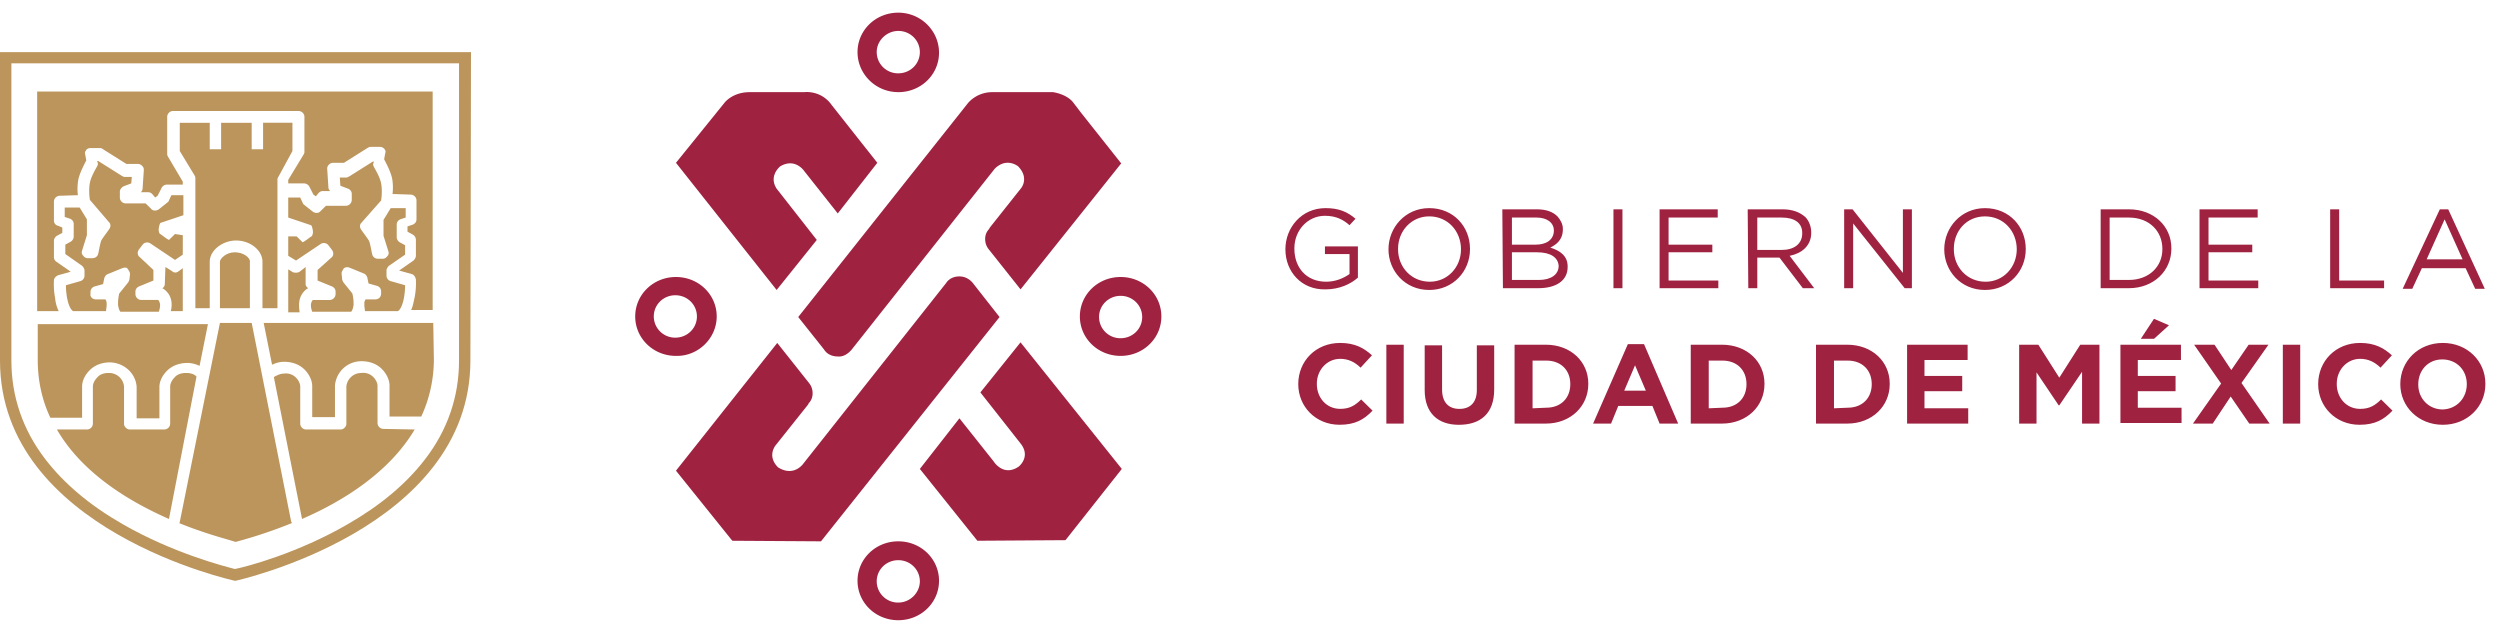 <svg xmlns="http://www.w3.org/2000/svg" width="152" height="38" fill="none" viewBox="0 0 152 38"><path fill="#9F2241" d="M50.098 21.245c.182.286.474.43.874.43.51.035.875-.502.875-.502l8.635-10.917c.729-.716 1.42-.143 1.42-.143.693.716.183 1.324.183 1.324l-1.931 2.434v.036a.854.854 0 0 0-.255.644c0 .215.073.43.218.609l1.932 2.434 6.12-7.66-2.44-3.078-.438-.573c-.4-.573-1.275-.68-1.275-.68h-3.68c-.984 0-1.494.68-1.494.68l-10.31 12.993 1.566 1.969ZM49.66 14.587l-2.44-3.114c-.51-.787.218-1.36.218-1.36.911-.537 1.458.286 1.458.286l2.04 2.578 2.405-3.079-2.77-3.507c-.655-.931-1.675-.788-1.675-.788H45.58c-1.056 0-1.53.644-1.53.644l-2.951 3.651 6.12 7.732 2.442-3.043Z"/><path fill="#9F2241" d="M59.17 17.236s-.291-.43-.838-.43c-.583 0-.801.394-.801.394l-8.745 11.06c-.692.752-1.494.143-1.494.143-.692-.716-.109-1.36-.109-1.36l1.968-2.47v-.035a.854.854 0 0 0 .255-.645.962.962 0 0 0-.219-.608l-1.93-2.434-6.158 7.767 3.425 4.26 5.392.035 10.857-13.637-1.603-2.04ZM59.607 23.858l2.478 3.15c.583.787-.146 1.36-.146 1.36-.947.644-1.53-.322-1.53-.322l-2.077-2.613-2.405 3.078 3.498 4.367 5.356-.036 3.425-4.331-6.158-7.696-2.44 3.043ZM68.133 20.564a1.295 1.295 0 0 1-1.311-1.288c0-.716.583-1.289 1.311-1.289.729 0 1.312.573 1.312 1.289s-.583 1.288-1.312 1.288Zm0-3.722c-1.384 0-2.477 1.074-2.477 2.398s1.093 2.398 2.477 2.398c1.385 0 2.478-1.074 2.478-2.398s-1.093-2.398-2.478-2.398ZM54.616 1.88c.728 0 1.311.573 1.311 1.29 0 .715-.583 1.288-1.311 1.288a1.295 1.295 0 0 1-1.312-1.289c0-.716.62-1.288 1.312-1.288Zm0 3.723c1.384 0 2.477-1.074 2.477-2.398S56 .77 54.616.77c-1.385 0-2.478 1.074-2.478 2.398 0 1.325 1.093 2.434 2.478 2.434ZM39.75 19.24c0-.716.583-1.289 1.312-1.289.728 0 1.311.573 1.311 1.289s-.583 1.289-1.311 1.289a1.295 1.295 0 0 1-1.312-1.289Zm3.826 0c0-1.324-1.093-2.398-2.478-2.398-1.384 0-2.477 1.074-2.477 2.398s1.093 2.398 2.477 2.398c1.348.036 2.478-1.074 2.478-2.398ZM54.616 36.636a1.295 1.295 0 0 1-1.312-1.289c0-.716.583-1.288 1.312-1.288.728 0 1.311.572 1.311 1.288 0 .68-.583 1.289-1.311 1.289Zm0-3.723c-1.385 0-2.478 1.074-2.478 2.398 0 1.325 1.093 2.398 2.478 2.398 1.384 0 2.477-1.073 2.477-2.398 0-1.324-1.093-2.398-2.477-2.398Z"/><path fill="#BC955C" d="M28.638 3.17H0v18.755c0 10.309 14.282 13.387 14.282 13.387h.037S28.6 32.198 28.6 21.925l.037-18.756Zm-.729.68v18.075c0 2.183-.692 4.224-2.077 6.013-1.13 1.468-2.696 2.792-4.7 3.938-3.024 1.754-6.12 2.577-6.85 2.72-.692-.179-3.752-.966-6.813-2.72-2.004-1.146-3.57-2.47-4.7-3.938-1.384-1.79-2.077-3.83-2.077-6.013V3.85H27.91Z"/><path fill="#BC955C" d="M17.78 9.182V7.464h-1.785v1.611h-.693v-1.61h-1.858v1.61h-.692v-1.61H10.93v1.717l.911 1.504a.317.317 0 0 1 .037.179v7.874h.874v-2.827c0-.68.765-1.289 1.603-1.289.874 0 1.603.609 1.603 1.289v2.827h.911V10.9c0-.071.037-.107.073-.178l.838-1.54ZM11.113 18.918v-2.613l-.292.215a.284.284 0 0 1-.364-.036l-.4-.25v.036l-.037 1.002a.3.3 0 0 1-.146.25c.036.036.073.036.11.072.473.358.51.895.4 1.324h.729Z"/><path fill="#BC955C" d="M14.283 15.339c-.547 0-.911.394-.911.573v2.827h1.821v-2.827c.037-.215-.364-.573-.91-.573Z"/><path fill="#BC955C" d="M3.57 18.918a2.255 2.255 0 0 1-.218-.788c-.11-.572-.073-1.038-.073-1.073 0-.144.11-.251.255-.323l.765-.214-.874-.609a.324.324 0 0 1-.146-.286v-.967c0-.143.073-.25.182-.322l.328-.179v-.322l-.255-.107a.315.315 0 0 1-.255-.322V12.26c0-.179.146-.358.364-.358l1.093-.035a3.124 3.124 0 0 1 .037-1.003c.11-.43.364-.895.473-1.11l-.072-.393c-.037-.107.036-.179.072-.25a.334.334 0 0 1 .255-.108h.583c.073 0 .146.036.183.072l1.42.894h.693c.11 0 .182.036.255.108.073.071.11.143.11.25l-.074 1.11a.322.322 0 0 1-.109.25h.437c.11 0 .182.036.255.108l.182.215.146-.108.255-.5a.384.384 0 0 1 .328-.18h.947v-.179l-.91-1.539c-.037-.071-.037-.107-.037-.179V7.106c0-.179.146-.358.365-.358h7.615c.181 0 .364.143.364.358v2.148c0 .071-.037.107-.073.179l-.911 1.503v.215h.947c.146 0 .255.071.328.179l.255.5.146.108.182-.215a.334.334 0 0 1 .255-.107h.437a.322.322 0 0 1-.109-.25l-.073-1.11c0-.108.037-.18.11-.25a.334.334 0 0 1 .255-.108h.655l1.421-.895c.073-.036.11-.072.183-.072h.582c.11 0 .183.036.256.108.072.071.109.179.072.25l-.072.394c.109.215.364.68.473 1.11.073.322.073.716.037 1.002l1.093.036c.182 0 .364.143.364.358v1.145c0 .143-.073.25-.219.322l-.328.108v.322l.328.179c.11.071.183.179.183.322v.966c0 .108-.073.215-.146.287l-.875.608.765.215c.146.036.22.179.256.322 0 .036.036.501-.073 1.074-.073.322-.11.572-.219.787H26.306V5.566H2.259v13.352H3.57Z"/><path fill="#BC955C" d="M18.618 17.594c.037-.036.073-.036.11-.072-.073-.071-.146-.143-.146-.25v-1.038l-.364.286c-.11.072-.255.072-.401.036l-.292-.179v2.613h.693c-.073-.501-.073-1.002.4-1.396ZM23.318 26.077a.362.362 0 0 1-.364-.358v-2.255c0-.18-.11-.394-.255-.537a.853.853 0 0 0-.73-.25.908.908 0 0 0-.91.823v2.255a.322.322 0 0 1-.11.25.333.333 0 0 1-.254.108h-2.077a.362.362 0 0 1-.364-.358V23.5c0-.18-.11-.394-.256-.537a.853.853 0 0 0-.728-.25c-.219 0-.437.107-.62.214l1.713 8.626c2.404-1.038 5.283-2.792 6.85-5.44l-1.895-.036ZM17.707 31.733l-2.404-12.098h-1.931L10.93 31.733c0 .036 0 .036-.037.072 1.676.68 3.024 1.002 3.425 1.145.4-.108 1.749-.465 3.425-1.146 0-.035 0-.035-.037-.071ZM11.95 22.892c-.145-.144-.364-.215-.62-.215h-.036c-.364 0-.583.143-.692.286-.146.143-.255.358-.255.537v2.255a.362.362 0 0 1-.364.358H7.906a.334.334 0 0 1-.255-.107.322.322 0 0 1-.11-.251V23.5a.908.908 0 0 0-.91-.823h-.037c-.364 0-.583.143-.692.286-.146.143-.255.358-.255.537v2.255a.362.362 0 0 1-.364.358H3.46c1.53 2.649 4.372 4.367 6.813 5.44l1.676-8.662Z"/><path fill="#BC955C" d="M26.342 19.635h-10.31l.51 2.541c.218-.107.473-.179.728-.179.474 0 .91.143 1.239.465.291.287.474.68.474 1.003v1.897h1.384v-1.933a1.612 1.612 0 0 1 1.603-1.468c.474 0 .911.144 1.239.466.291.286.474.68.474 1.002v1.897h1.93a8.289 8.289 0 0 0 .766-3.508l-.037-2.183ZM4.992 25.397V23.5c0-.358.182-.716.473-1.003.328-.322.765-.465 1.239-.465.838.036 1.53.644 1.603 1.468V25.433h1.385v-1.898c0-.358.182-.715.473-1.002.328-.322.766-.465 1.24-.465.254 0 .51.072.728.179l.51-2.541H2.295v2.183c0 1.324.292 2.506.766 3.508h1.93ZM5.83 18.203h.583a.502.502 0 0 1 .072.214v.143c0 .108-.036.25-.036.358H4.445c-.291-.179-.437-.966-.437-1.575l.874-.25a.345.345 0 0 0 .255-.322v-.322c0-.108-.072-.215-.145-.287l-1.02-.716v-.572l.327-.18a.375.375 0 0 0 .183-.321v-.752c0-.143-.073-.25-.219-.322l-.328-.108v-.572h.91l.438.716v.966l-.291.93c-.037.108-.037.215.073.323a.333.333 0 0 0 .291.143h.255c.182 0 .328-.107.364-.286.037-.144.11-.609.183-.788.072-.143.327-.465.473-.68.11-.143.11-.322 0-.43l-1.166-1.36c-.036-.214-.073-.68 0-1.038.073-.393.365-.859.438-1.002.036-.071.072-.143.036-.215l-.036-.107h.072l1.421.895c.073.036.11.071.183.071h.437l-.037.394-.473.18c-.11.07-.219.178-.219.321v.358c0 .18.146.358.364.358h1.203l.328.322c.109.144.328.144.473.036 0 0 .547-.43.583-.465l.183-.394h.728v1.217s-1.275.43-1.384.465c-.073.036-.146.43-.11.501.037.108 0 .144.146.215 0 0 .364.287.474.322l.364-.358.474.072v1.181l-.474.322-1.494-1.002a.35.35 0 0 0-.473.072l-.219.286c-.11.143-.11.358.036.465l.838.788v.644l-.874.358c-.146.072-.219.179-.219.322v.143c0 .18.146.358.365.358h1.02c.182.215.11.501.036.716H7.323c-.072-.072-.109-.215-.145-.394v-.143c0-.215.036-.43.073-.573l.546-.68a.597.597 0 0 0 .073-.179l.036-.322c0-.107-.072-.214-.145-.322-.073-.107-.219-.071-.328-.036l-.875.358c-.109.036-.182.143-.218.25l-.073.359-.51.143a.345.345 0 0 0-.255.322v.143c-.037.18.145.323.328.323ZM22.808 18.202h-.583c-.036.072-.073.143-.073.215v.143c0 .108.037.25.037.358h2.003c.292-.179.438-.966.438-1.575l-.875-.25a.345.345 0 0 1-.255-.322v-.323c0-.107.073-.214.146-.286l.984-.68v-.573l-.328-.179a.374.374 0 0 1-.182-.322v-.752c0-.143.072-.25.218-.322l.328-.107v-.573h-.91l-.438.716v.967l.291.93c.037.108.037.215-.072.322a.333.333 0 0 1-.292.144h-.255c-.182 0-.328-.108-.364-.287-.037-.143-.11-.608-.182-.787-.073-.143-.328-.466-.474-.68-.11-.143-.11-.322 0-.43l1.202-1.36c.037-.215.073-.68 0-1.038-.073-.394-.364-.859-.437-1.002-.036-.072-.073-.143-.036-.215l.036-.107h-.073l-1.42.895c-.074.035-.11.071-.183.071h-.4l.036.501.473.18c.146.07.219.178.219.321v.358a.362.362 0 0 1-.364.358H19.82l-.328.322c-.109.143-.328.143-.473.036 0 0-.547-.43-.583-.465l-.182-.394h-.73v1.217s1.276.43 1.385.465c.073.036.146.43.11.501-.037.108 0 .144-.146.215 0 0-.364.287-.474.322l-.364-.358h-.51v1.182l.474.286 1.493-1.002a.35.35 0 0 1 .474.071l.219.287c.109.143.109.358-.037.465l-.838.752v.644l.875.358c.145.071.218.179.218.322v.143a.362.362 0 0 1-.364.358h-1.02c-.182.215-.11.501-.037.716h2.369c.072-.072.109-.215.145-.394v-.143c0-.215-.036-.43-.073-.573l-.546-.68c-.037-.071-.073-.143-.073-.179l-.036-.358c0-.107.072-.214.145-.322a.36.36 0 0 1 .328-.035l.875.357c.109.036.182.144.218.25l.073.359.51.143a.345.345 0 0 1 .255.322v.143c0 .215-.145.358-.364.358Z"/><path fill="#9F2241" d="M78.152 15.16c0-1.325.984-2.506 2.442-2.506.801 0 1.311.215 1.821.645l-.364.393c-.365-.322-.802-.572-1.494-.572-1.057 0-1.858.894-1.858 1.968v.036c0 1.145.729 2.004 1.93 2.004.584 0 1.057-.214 1.422-.465v-1.217h-1.494v-.465h2.004v1.897c-.437.394-1.13.716-1.968.716-1.457.036-2.44-1.074-2.44-2.434ZM88.828 15.16c0-1.11-.802-2.005-1.931-2.005-1.093 0-1.895.895-1.895 1.969v.036c0 1.074.802 1.968 1.931 1.968 1.093 0 1.895-.894 1.895-1.968Zm-4.409 0c0-1.325 1.02-2.506 2.478-2.506 1.494 0 2.478 1.146 2.478 2.47v.036c0 1.324-1.02 2.47-2.478 2.47-1.494 0-2.478-1.182-2.478-2.47ZM93.455 15.339h-1.53v1.682h1.64c.728 0 1.202-.322 1.202-.859-.037-.5-.474-.823-1.312-.823Zm1.02-1.324c0-.466-.4-.788-1.056-.788h-1.494v1.647h1.457c.62 0 1.093-.287 1.093-.86Zm-3.133-1.289h2.077c.582 0 .983.143 1.275.43.182.214.328.465.328.751v.036c0 .644-.401.93-.765 1.11.583.179 1.056.5 1.056 1.145v.036c0 .823-.692 1.288-1.785 1.288h-2.15l-.036-4.796ZM98.645 12.726h-.547v4.796h.547v-4.796ZM100.903 12.726h3.534v.501h-2.987v1.647h2.66v.465h-2.66v1.718h3.024v.465h-3.571v-4.796ZM108.337 15.196c.728 0 1.238-.358 1.238-1.002v-.036c0-.609-.473-.93-1.238-.93h-1.494v1.968h1.494Zm-2.077-2.47h2.113c.619 0 1.057.179 1.385.465.218.215.364.573.364.931v.036c0 .787-.583 1.253-1.312 1.396l1.494 1.968h-.692l-1.421-1.86h-1.348v1.86h-.547l-.036-4.796ZM112.125 12.726h.511l3.06 3.866v-3.866h.547v4.796h-.438l-3.133-3.937v3.937h-.547v-4.796ZM122.619 15.16c0-1.11-.802-2.004-1.931-2.004-1.13 0-1.895.895-1.895 1.968v.036c0 1.074.801 1.969 1.931 1.969 1.093 0 1.895-.895 1.895-1.969Zm-4.409 0c0-1.324 1.02-2.505 2.478-2.505 1.493 0 2.477 1.145 2.477 2.47v.035c0 1.325-1.02 2.47-2.477 2.47-1.494 0-2.478-1.181-2.478-2.47ZM128.266 13.227v3.794h1.166c1.239 0 2.041-.823 2.041-1.862v-.035c0-1.038-.766-1.897-2.041-1.897h-1.166Zm-.546-.501h1.712c1.53 0 2.587 1.038 2.587 2.362v.036c0 1.324-1.057 2.398-2.587 2.398h-1.712v-4.796ZM133.731 12.726h3.535v.501h-2.988v1.647h2.66v.465h-2.66v1.718h3.024v.465h-3.571v-4.796ZM141.674 12.726h.547v4.331h2.732v.465h-3.279v-4.796ZM149.726 15.768l-1.093-2.433-1.093 2.433h2.186Zm-1.384-3.042h.51l2.223 4.832h-.583l-.583-1.253h-2.66l-.583 1.253h-.583l2.259-4.832ZM78.934 23.356c0-1.396 1.056-2.505 2.55-2.505.91 0 1.457.322 1.931.751l-.692.752c-.364-.358-.765-.537-1.239-.537-.801 0-1.42.68-1.42 1.503v.036c0 .823.582 1.503 1.42 1.503.583 0 .91-.214 1.275-.572l.692.68c-.51.537-1.056.859-2.003.859-1.458 0-2.514-1.11-2.514-2.47ZM85.346 20.959H84.29v4.796h1.056v-4.796ZM86.621 23.716v-2.72h1.057v2.684c0 .788.4 1.181 1.056 1.181s1.057-.393 1.057-1.145v-2.72h1.056v2.684c0 1.468-.837 2.148-2.15 2.148-1.274 0-2.076-.716-2.076-2.112ZM94.017 24.788c.875 0 1.458-.573 1.458-1.432s-.583-1.432-1.457-1.432h-.838v2.9l.837-.036Zm-1.93-3.83h1.894c1.53 0 2.587 1.038 2.587 2.362v.036c0 1.324-1.057 2.398-2.587 2.398h-1.895v-4.796ZM100.066 23.75l-.656-1.539-.656 1.54h1.312Zm-1.093-2.827h.983l2.077 4.832h-1.129l-.438-1.074H98.39l-.438 1.074H96.86l2.114-4.832ZM104.729 24.788c.875 0 1.458-.573 1.458-1.432s-.583-1.432-1.458-1.432h-.838v2.9l.838-.036Zm-1.931-3.83h1.895c1.53 0 2.587 1.038 2.587 2.362v.036c0 1.324-1.057 2.398-2.587 2.398h-1.895v-4.796ZM112.344 24.788c.875 0 1.458-.573 1.458-1.432s-.583-1.432-1.458-1.432h-.838v2.9l.838-.036Zm-1.931-3.83h1.895c1.53 0 2.587 1.038 2.587 2.362v.036c0 1.324-1.057 2.398-2.587 2.398h-1.895v-4.796ZM115.951 20.959h3.68v.93h-2.623v.966h2.295v.931h-2.295v1.038h2.66v.93h-3.717v-4.796ZM122.765 20.959h1.166l1.275 2.004 1.275-2.005h1.166v4.797h-1.057v-3.15l-1.384 2.04h-.037l-1.348-2.004v3.114h-1.056v-4.796ZM130.962 19.384l.911.393-.911.824h-.801l.801-1.217Zm-2.04 1.575h3.68v.93h-2.624v.967h2.296v.93h-2.296v1.003h2.66v.93h-3.716v-4.76ZM135.043 23.32l-1.639-2.361h1.239l1.02 1.539 1.056-1.54h1.203l-1.64 2.327 1.713 2.47h-1.239l-1.13-1.647-1.093 1.647h-1.202l1.712-2.434ZM139.853 20.959h-1.057v4.796h1.057v-4.796ZM140.945 23.357c0-1.396 1.057-2.506 2.551-2.506.911 0 1.457.322 1.931.752l-.692.751c-.365-.357-.766-.537-1.239-.537-.802 0-1.421.68-1.421 1.504v.036c0 .823.583 1.503 1.421 1.503.583 0 .911-.215 1.275-.573l.692.68c-.51.537-1.056.86-2.004.86-1.457 0-2.514-1.11-2.514-2.47ZM149.982 23.357c0-.86-.62-1.504-1.494-1.504s-1.457.68-1.457 1.504v.035c0 .824.619 1.504 1.493 1.504.875-.036 1.458-.716 1.458-1.54Zm-4.044 0c0-1.396 1.093-2.506 2.586-2.506 1.494 0 2.587 1.11 2.587 2.47v.036c0 1.36-1.093 2.47-2.587 2.47-1.493 0-2.586-1.11-2.586-2.47Z"/></svg>